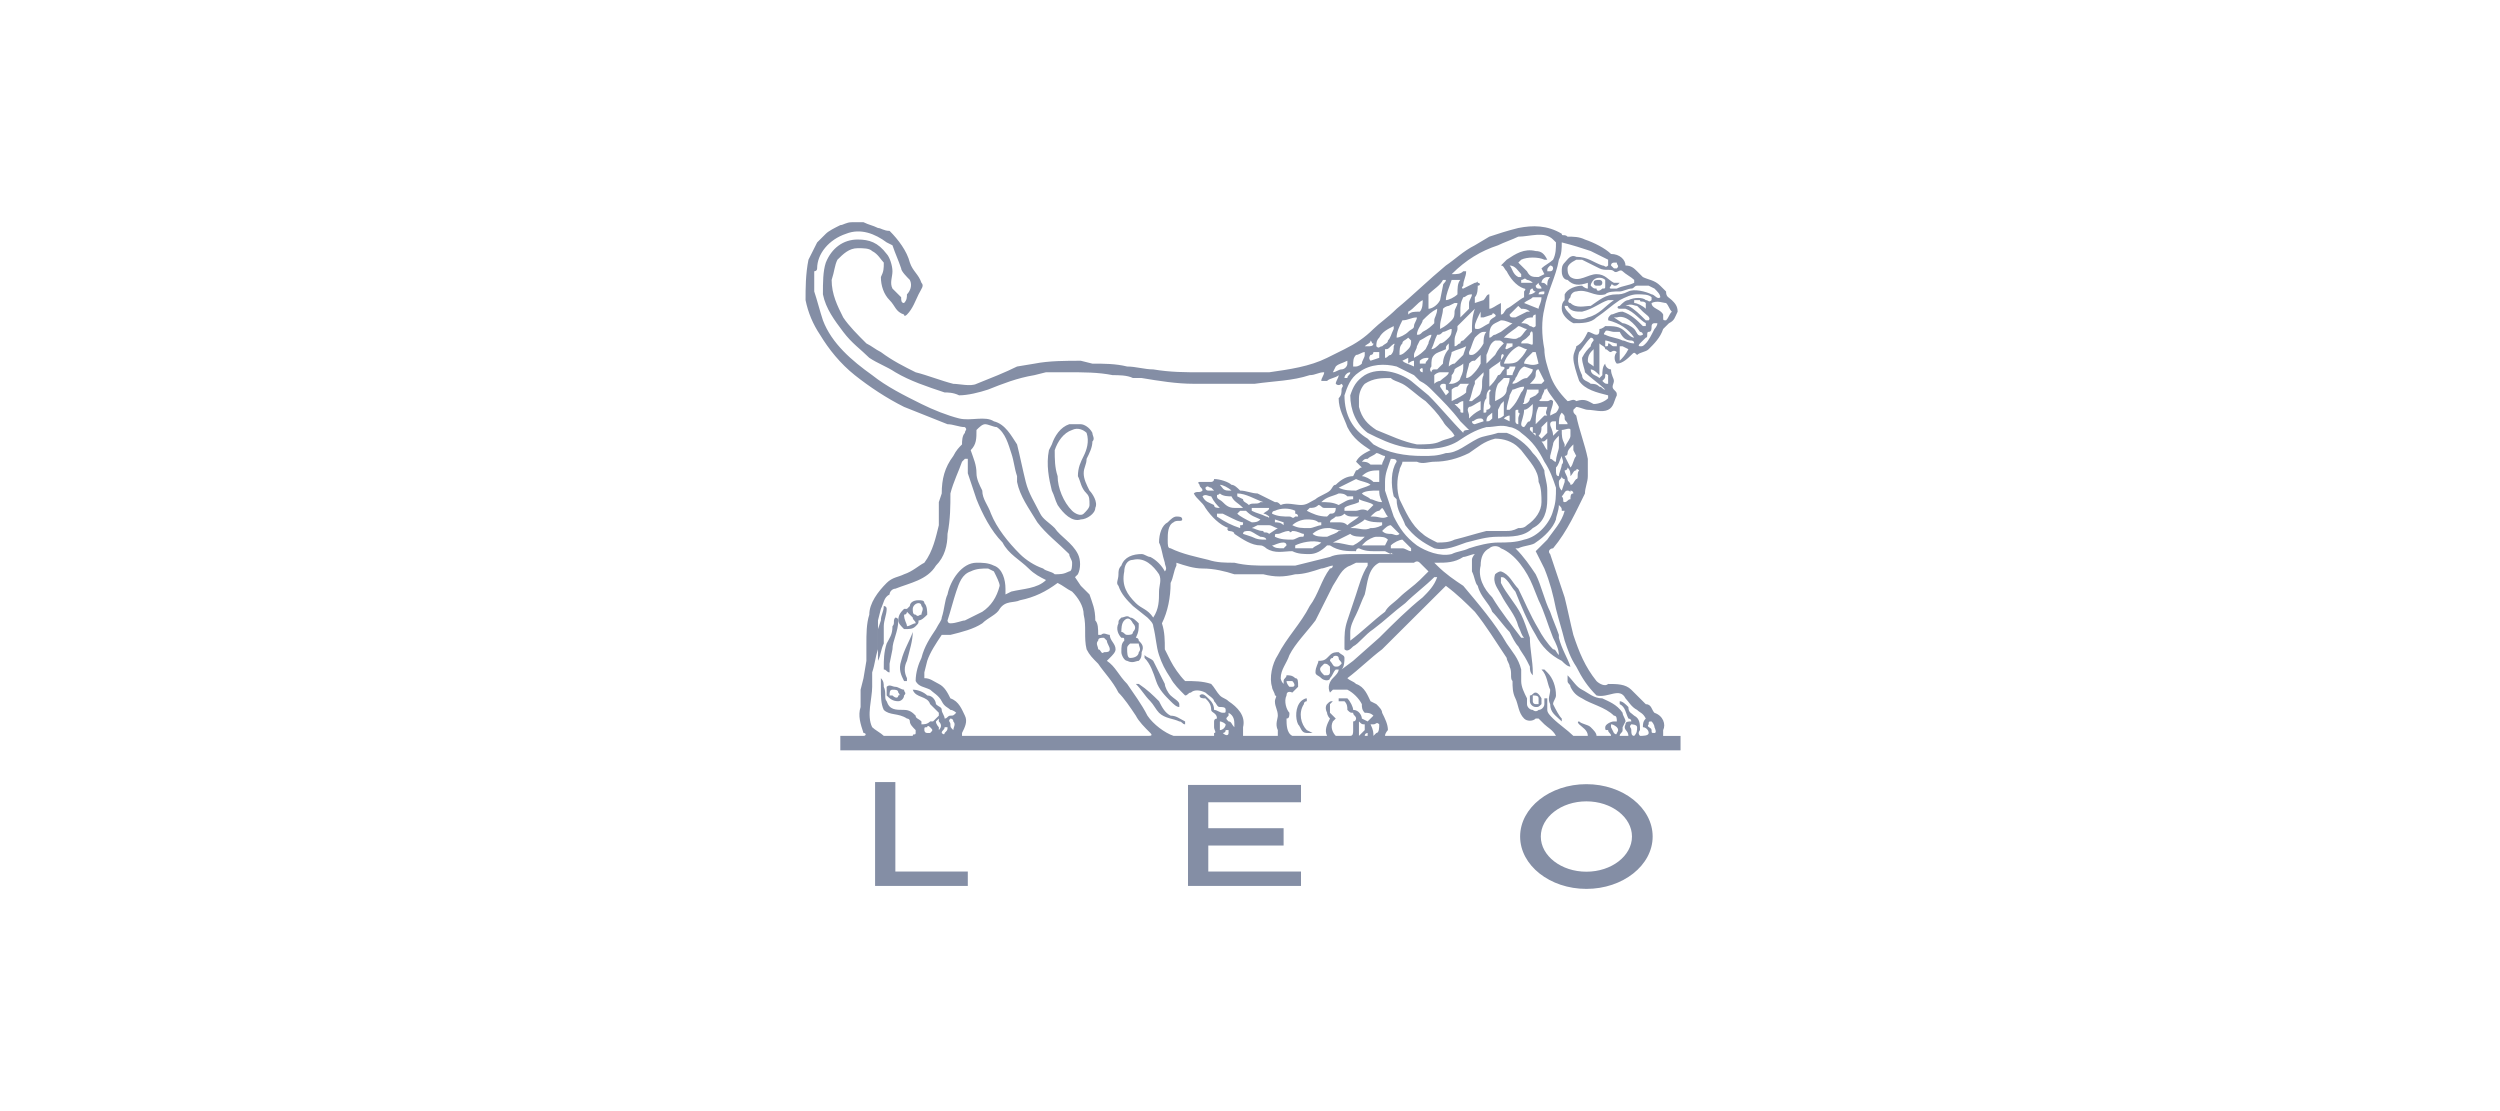 <svg width="180" height="80" viewBox="0 0 180 80" fill="none" xmlns="http://www.w3.org/2000/svg">
<path fill-rule="evenodd" clip-rule="evenodd" d="M116.411 18.7V18.492C116.411 18.7 116.619 18.7 116.411 18.7ZM115.367 20.362C115.367 20.362 115.367 20.57 115.159 20.57H114.95C114.741 20.57 114.741 20.362 114.741 20.362C114.741 20.154 114.95 20.154 115.159 20.154C115.159 20.154 115.367 20.154 115.367 20.362ZM78.652 31.167C78.652 31.374 78.861 31.582 78.652 31.79C78.652 32.206 78.444 32.621 78.235 33.037C78.235 33.452 78.026 33.66 78.026 34.076C78.026 34.491 78.235 34.907 78.444 35.322C78.652 35.53 79.069 36.154 78.861 36.569C78.861 36.985 78.235 37.4 77.818 37.4C77.192 37.608 76.566 36.985 76.149 36.361C75.94 35.946 75.94 35.738 75.732 35.322C75.523 34.491 75.314 33.453 75.523 32.414L75.732 31.998C75.94 31.375 76.358 30.751 76.984 30.544H77.818C78.026 30.543 78.444 30.751 78.652 31.167ZM77.192 30.958C76.566 31.166 76.149 31.79 75.94 32.413C75.94 33.036 75.94 33.659 76.149 34.283C76.149 35.114 76.566 36.153 77.192 36.776C77.4 36.984 77.818 37.192 78.026 36.984C78.235 36.776 78.444 36.568 78.444 36.36C78.444 35.945 78.444 35.737 78.235 35.529C77.818 35.114 77.818 34.698 77.609 34.282C77.609 33.659 77.818 33.243 78.026 32.828C78.235 32.412 78.444 31.789 78.235 31.166C78.026 30.958 77.609 30.751 77.192 30.958ZM63.84 43.841C63.84 44.256 63.632 44.672 63.632 45.087V46.334C63.423 46.75 63.423 47.165 63.215 47.581V45.295L63.423 44.672C63.423 44.256 63.632 44.048 63.632 43.633C63.632 43.633 63.84 43.633 63.84 43.841ZM66.553 43.425C66.761 43.633 66.761 44.048 66.761 44.256C66.553 44.464 66.344 44.672 66.135 44.672C66.135 44.879 66.135 44.879 65.927 45.087C65.718 45.295 65.51 45.295 65.092 45.295C64.884 45.087 64.675 44.879 64.675 44.672C64.675 44.256 64.884 44.048 65.092 43.84H65.301L65.51 43.633C65.51 43.425 65.718 43.217 66.135 43.217C66.344 43.217 66.553 43.217 66.553 43.425ZM66.135 43.425C65.927 43.425 65.718 43.633 65.718 43.84C65.718 44.048 65.718 44.256 65.927 44.256C66.135 44.464 66.135 44.256 66.344 44.256C66.344 44.048 66.553 43.84 66.344 43.633C66.344 43.633 66.344 43.425 66.135 43.425ZM65.301 44.048C65.301 44.048 65.301 44.256 65.092 44.256C65.092 44.672 65.301 44.88 65.301 45.087C65.51 45.087 65.718 44.88 65.927 44.88C65.927 44.672 65.718 44.672 65.718 44.464L65.301 44.048Z" fill="#848EA5"/>
<path fill-rule="evenodd" clip-rule="evenodd" d="M64.675 44.672C64.675 45.503 64.258 46.126 64.258 46.75L64.049 47.788V48.412C63.84 48.412 63.84 48.204 63.632 48.204V47.996C63.632 47.581 63.632 46.957 63.84 46.334C64.049 45.919 64.258 45.711 64.258 45.087C64.466 44.88 64.258 44.672 64.466 44.464C64.466 44.464 64.675 44.464 64.675 44.672ZM65.718 45.503C65.718 46.126 65.51 46.75 65.301 47.581C65.092 47.996 65.092 48.412 65.301 48.827V49.035H65.092C64.884 48.62 64.675 48.204 64.884 47.581C65.092 46.75 65.51 46.126 65.718 45.503ZM81.99 44.88C81.99 45.295 81.99 45.503 81.781 45.919C81.781 45.919 81.99 45.919 81.99 46.126C82.198 46.334 82.407 46.542 82.198 46.957C82.198 47.165 82.198 47.373 81.99 47.581C81.781 47.581 81.573 47.788 81.155 47.581C80.947 47.581 80.738 47.165 80.738 46.957C80.738 46.542 80.738 46.334 80.947 46.126C80.947 45.919 80.947 45.919 80.738 45.919C80.529 45.711 80.321 45.295 80.529 44.88C80.529 44.672 80.529 44.672 80.738 44.464C80.947 44.464 81.155 44.256 81.364 44.464C81.573 44.464 81.781 44.672 81.99 44.88ZM80.947 44.672C80.738 44.88 80.738 45.295 80.738 45.503C80.947 45.503 80.947 45.711 81.155 45.711C81.364 45.711 81.573 45.711 81.573 45.503C81.781 45.295 81.781 45.087 81.573 44.88C81.364 44.464 81.155 44.464 80.947 44.672ZM81.364 46.334C81.155 46.542 81.155 46.542 81.155 46.75C81.155 46.957 81.155 47.373 81.364 47.373C81.781 47.373 81.99 47.165 81.99 46.957C82.198 46.75 81.99 46.542 81.99 46.334H81.364ZM83.033 47.581L83.867 49.243C83.867 49.45 84.076 49.866 84.284 50.074C84.493 50.282 84.91 50.489 84.91 50.697V50.905C84.702 50.905 84.493 50.697 84.284 50.489C83.867 50.074 83.45 49.658 83.241 49.035C83.033 48.412 82.824 47.788 82.407 47.373V47.165C82.616 47.373 82.824 47.373 83.033 47.581ZM111.404 48.412C111.821 48.827 112.03 49.45 112.03 50.074C112.03 50.282 111.821 50.489 111.821 50.697C112.03 51.113 112.238 51.528 112.447 51.736V51.944C112.03 51.528 111.612 51.32 111.612 50.697C111.404 50.282 111.612 50.074 111.612 49.658C111.404 49.243 111.404 48.62 110.987 48.204H111.195L111.404 48.412ZM81.99 49.243C82.616 49.658 83.033 50.074 83.45 50.489C83.659 50.905 83.867 51.32 84.284 51.528C84.702 51.528 84.91 51.736 85.328 51.944V52.151C85.119 52.151 85.119 51.944 84.91 51.944C84.493 51.736 83.868 51.736 83.45 51.32C83.242 51.113 83.033 50.697 82.824 50.489C82.407 50.074 82.198 49.658 81.781 49.243H81.99ZM65.092 49.658C65.092 49.866 65.301 49.866 65.092 50.074C65.092 50.282 64.884 50.489 64.675 50.489C64.258 50.489 64.049 50.282 63.84 50.074V49.45C64.049 49.243 64.258 49.45 64.466 49.45C64.675 49.45 64.884 49.658 65.092 49.658ZM64.258 49.658C64.049 49.658 64.049 49.866 64.049 50.074H64.258C64.466 50.282 64.675 50.282 64.675 50.074C64.884 50.074 64.675 49.866 64.675 49.866C64.675 49.658 64.466 49.658 64.258 49.658ZM110.987 50.282V50.697C110.778 50.905 110.778 50.905 110.569 50.905C110.361 50.905 110.152 50.697 110.152 50.49V50.074C110.361 50.074 110.361 49.866 110.569 49.866C110.778 49.866 110.987 50.282 110.987 50.282ZM110.361 50.074V50.49C110.361 50.49 110.361 50.697 110.569 50.697H110.778V50.282C110.778 50.074 110.569 50.074 110.361 50.074ZM94.09 50.49C94.09 50.49 93.881 50.49 93.881 50.697C93.464 51.321 93.672 52.152 94.09 52.567L94.507 52.775H94.09C93.672 52.775 93.672 52.359 93.464 52.152C93.255 51.736 93.255 50.905 93.672 50.49C93.672 50.49 93.881 50.282 94.09 50.282V50.49Z" fill="#848EA5"/>
<path fill-rule="evenodd" clip-rule="evenodd" d="M121 54.022H60.503V52.983H62.172C62.38 52.983 62.38 52.775 62.172 52.775C61.963 52.152 61.755 51.528 61.963 50.905V49.659L62.172 48.828L62.38 47.581V46.334C62.38 45.711 62.38 44.88 62.589 44.257C62.589 43.426 63.215 42.595 63.84 41.971C64.258 41.556 64.675 41.556 65.092 41.348C65.718 41.14 66.135 40.725 66.553 40.517C67.179 39.686 67.387 38.647 67.596 37.816V36.154L67.805 35.531C67.805 34.492 68.013 33.661 68.639 32.83C68.848 32.414 69.056 32.206 69.265 31.998C69.265 31.791 69.265 31.375 69.474 31.167C69.474 30.959 69.682 30.959 69.474 30.752C69.056 30.752 68.639 30.544 68.222 30.544L65.093 29.297C63.841 28.674 62.59 27.843 61.546 27.012C60.503 26.181 59.669 25.142 59.043 24.103C58.535 23.348 58.18 22.501 58 21.61C58 20.779 58 19.74 58.209 18.701L58.834 17.455L59.46 16.831C59.669 16.623 60.086 16.416 60.504 16.208C60.712 16.208 60.921 16 61.338 16H62.173C62.59 16.208 62.798 16.208 63.216 16.416C63.424 16.416 63.633 16.623 64.05 16.623C64.676 17.247 65.302 18.078 65.511 18.909C65.719 19.532 66.136 19.74 66.345 20.363C66.554 20.571 66.345 20.779 66.136 21.195C65.928 21.61 65.719 22.233 65.302 22.649C65.302 22.649 65.093 22.857 65.093 22.649C64.468 22.441 64.468 22.026 64.05 21.61C63.633 21.195 63.424 20.571 63.424 19.948C63.633 19.532 63.633 19.325 63.633 18.909C63.424 18.701 63.216 18.286 62.798 18.078C62.59 17.87 62.173 17.87 61.755 17.87C61.129 17.87 60.712 18.286 60.295 18.701C60.086 19.117 60.086 19.532 59.878 20.156C59.878 21.195 60.295 22.026 60.712 22.857C61.129 23.48 61.755 24.104 62.381 24.727C62.798 24.935 63.007 25.143 63.424 25.35C64.258 25.974 65.093 26.389 65.927 26.805C66.762 27.013 67.805 27.428 68.639 27.636C69.056 27.636 69.891 27.844 70.308 27.636C71.351 27.221 72.394 26.805 73.228 26.389L74.48 26.182C75.523 25.974 76.775 25.974 77.818 25.974L78.652 26.182C79.487 26.182 80.321 26.182 81.155 26.389C81.781 26.389 82.407 26.597 83.033 26.597C84.284 26.805 85.327 26.805 86.579 26.805H91.377C92.838 26.597 94.298 26.389 95.549 25.766L96.801 25.143C97.636 24.727 98.261 24.311 98.887 23.688C99.305 23.273 99.93 22.857 100.556 22.233C101.808 21.195 102.851 20.156 104.103 19.117C104.728 18.701 105.354 18.078 106.188 17.662L107.232 17.039C107.857 16.831 108.483 16.623 109.317 16.416C110.36 16.208 111.403 16.208 112.447 16.831C112.447 17.039 112.655 16.831 112.864 17.039C113.281 17.039 113.698 17.039 114.116 17.247C114.741 17.455 115.575 17.87 115.993 18.286C116.618 18.286 117.036 18.701 117.036 19.117C117.453 19.117 117.662 19.325 117.87 19.532L118.287 19.948C118.704 20.156 119.121 20.156 119.539 20.572L119.956 20.987C119.956 21.403 120.164 21.403 120.373 21.61C120.582 21.818 120.79 22.026 120.79 22.442C120.582 22.857 120.582 23.065 120.164 23.273L119.747 23.688C119.539 24.312 119.121 24.727 118.704 25.143C118.496 25.351 118.079 25.351 117.87 25.559C117.662 25.351 117.662 25.351 117.453 25.559C117.244 25.766 116.827 26.182 116.41 26.182C116.201 25.974 116.201 25.559 116.41 25.351C116.201 25.143 115.993 25.351 115.993 25.351C115.784 25.351 115.784 25.143 115.575 25.143C115.575 24.935 115.367 24.935 115.158 24.727V27.013C114.949 26.805 114.741 26.598 114.532 26.598C114.532 27.013 114.949 27.013 115.158 27.221L115.367 27.013C115.367 26.805 115.367 26.39 115.575 26.182C115.575 26.39 115.784 26.598 115.993 26.598C115.993 27.013 116.201 27.221 116.201 27.429C116.201 27.637 115.993 27.844 116.201 28.052C116.41 28.26 116.41 28.26 116.41 28.468C116.201 28.883 116.201 29.299 115.784 29.507C115.367 29.715 114.741 29.507 114.323 29.507C114.116 29.507 113.698 29.299 113.49 29.299L113.281 29.507C113.281 29.715 113.281 29.715 113.49 29.922C113.698 30.961 114.116 32 114.323 33.039V34.286C114.323 34.701 114.116 35.117 114.116 35.532C113.49 36.779 112.864 38.233 111.821 39.48C111.612 39.48 111.403 39.688 111.612 39.896L112.655 43.012C112.864 43.843 113.072 44.882 113.281 45.713C113.698 46.96 114.116 47.999 114.949 49.038C115.158 49.245 115.575 49.453 115.784 49.245C116.41 49.245 117.036 49.245 117.453 49.661L118.496 50.7C118.913 50.7 118.913 51.116 119.121 51.323C119.747 51.531 119.956 52.154 119.747 52.57V52.985H120.999V54.022H121ZM111.821 17.245C111.195 16.622 110.152 17.038 109.317 17.038C108.901 17.245 108.275 17.453 107.858 17.661C106.606 18.076 105.563 18.7 104.52 19.739C104.937 19.739 105.145 19.739 105.354 19.531H105.562C105.562 19.947 105.354 20.154 105.354 20.57C105.354 20.57 105.145 20.778 105.354 20.778L106.188 20.362C106.397 20.362 106.397 20.154 106.397 20.362C106.606 20.362 106.606 20.57 106.397 20.57C106.397 20.778 106.397 21.194 106.188 21.401V21.817L106.814 21.609C107.023 21.401 107.023 21.194 107.232 21.194V22.232C107.44 22.232 107.649 22.025 108.066 21.817V22.648C108.275 22.648 108.275 22.44 108.483 22.232C108.901 22.025 109.317 21.609 109.734 21.401V20.985C109.734 20.985 109.943 20.777 109.734 20.777C109.108 20.57 108.692 19.946 108.483 19.531C108.275 19.323 108.275 19.115 108.066 19.115L108.483 18.7C109.108 18.284 109.734 17.868 110.569 18.076C110.986 18.076 111.195 18.284 111.403 18.7H111.195C110.778 18.492 109.943 18.492 109.526 18.7L109.317 18.907L109.943 19.531C110.152 19.946 110.361 19.946 110.778 19.946L111.195 19.738L110.987 19.323C111.195 19.115 111.612 18.907 111.821 18.7C112.03 18.284 112.03 17.868 112.03 17.453L111.821 17.245ZM63.84 17.453C63.006 16.83 61.963 16.414 60.92 16.83C59.668 17.245 58.834 18.284 58.834 19.323C58.834 19.531 58.625 19.531 58.625 19.531V20.985C58.834 21.608 59.042 22.439 59.251 23.062C59.877 24.725 61.337 25.971 62.797 27.011C63.84 27.842 65.092 28.465 66.344 29.088C67.178 29.504 68.221 29.919 69.056 30.127C69.89 30.335 70.933 29.919 71.559 30.335C72.393 30.543 72.811 31.374 73.228 31.997C73.436 32.828 73.645 33.867 73.854 34.698C74.062 35.529 74.48 36.153 74.897 36.983C75.106 37.399 75.523 37.607 75.94 38.022C76.357 38.646 77.192 39.061 77.609 39.892C77.818 40.308 77.818 40.931 77.609 41.347L77.4 41.554L77.818 42.178L78.444 42.801C78.652 43.424 78.861 43.84 78.861 44.671C79.069 44.879 79.069 45.294 79.069 45.71H79.278C79.487 45.502 79.695 45.71 79.904 45.71C79.904 46.125 80.321 46.333 80.321 46.749C80.321 46.956 80.113 47.164 79.904 47.372L79.695 47.58C80.321 47.995 80.53 48.618 81.156 49.242C81.573 49.865 82.199 50.696 82.616 51.527C83.033 52.15 83.868 52.774 84.493 52.981H87.414V52.774C87.623 52.774 87.414 52.566 87.414 52.358V51.943C87.414 51.735 87.623 51.735 87.623 51.735C87.623 51.319 87.205 51.319 87.205 51.112C87.205 50.696 86.997 50.488 86.788 50.281C86.579 50.281 86.371 50.281 86.371 50.073C86.579 49.865 86.788 50.073 86.997 50.281C87.205 50.488 87.414 50.696 87.414 51.112C87.623 51.112 87.831 51.319 88.04 51.319C88.248 51.319 88.248 51.319 88.248 51.112C88.248 50.904 88.04 50.904 87.831 50.904C87.623 50.904 87.623 50.696 87.414 50.488C87.414 50.281 86.997 50.073 86.788 49.865C86.371 49.657 85.954 49.657 85.745 49.865C85.536 49.865 85.536 50.073 85.328 50.073C84.91 49.657 84.493 49.242 84.284 48.826C83.867 48.203 83.659 47.787 83.45 47.164C83.241 46.541 83.241 45.917 83.033 45.086C83.033 44.879 82.824 44.671 82.615 44.463L81.572 43.632C81.155 43.217 80.738 42.801 80.529 42.178C80.32 41.97 80.529 41.762 80.529 41.347C80.529 41.139 80.529 40.931 80.738 40.723C80.946 40.1 81.572 39.892 82.198 39.892C82.407 39.892 82.615 40.1 82.824 40.1C83.241 40.308 83.659 40.723 83.867 41.139C84.076 40.931 83.867 40.723 83.867 40.516C83.659 39.892 83.659 39.477 83.45 39.061C83.45 38.438 83.659 37.815 84.076 37.607C84.284 37.399 84.493 37.191 84.702 37.191C84.91 37.191 85.119 37.191 85.119 37.399C85.119 37.607 84.702 37.399 84.493 37.607C84.076 37.815 84.076 38.438 84.076 38.854C84.076 39.269 84.076 39.477 84.284 39.477C85.119 39.893 86.162 40.1 86.996 40.308C87.622 40.516 88.248 40.516 88.874 40.516C89.709 40.724 90.543 40.724 91.168 40.724H93.255L95.758 40.1C96.175 39.893 96.801 39.893 97.427 39.893H100.555H100.347C100.138 39.893 100.138 39.685 100.138 39.893L99.721 39.685H98.887C98.678 39.685 98.261 39.685 97.844 39.477C97.844 39.477 97.635 39.477 97.635 39.685C97.009 39.685 96.383 39.685 95.758 39.269H95.549C95.132 39.685 94.715 39.893 94.298 39.893C93.881 39.893 93.463 39.893 93.046 39.685C92.42 39.685 91.794 39.893 91.168 39.477C91.168 39.477 90.96 39.269 90.751 39.269C90.125 39.269 89.5 38.854 88.874 38.438C88.874 38.23 88.457 38.23 88.457 38.23C88.248 38.022 88.457 38.022 88.457 38.022C87.831 37.815 87.205 37.191 86.788 36.568C86.579 36.152 86.162 35.944 85.953 35.529C86.162 35.321 86.37 35.529 86.579 35.321C86.579 35.113 86.37 35.113 86.37 34.905C86.37 34.905 86.162 34.698 86.37 34.698H87.205C87.205 34.698 87.413 34.698 87.413 34.49C87.831 34.49 88.457 34.698 88.665 34.905C88.874 34.905 89.083 35.113 89.291 35.321C89.709 35.321 90.125 35.529 90.543 35.529L91.794 36.152C92.003 36.152 92.003 36.152 92.212 36.36C92.629 36.152 93.255 36.36 93.672 36.36C94.089 36.36 94.298 36.152 94.715 35.944C94.923 35.737 95.549 35.529 95.758 35.321C95.966 35.113 95.966 34.905 96.175 34.905C96.592 34.49 97.009 34.282 97.427 34.282L97.635 33.867C97.844 33.867 97.844 33.659 98.053 33.659L97.635 33.243C97.844 32.828 98.261 32.62 98.678 32.412C98.053 31.996 97.427 31.581 97.009 30.75C96.801 30.127 96.383 29.503 96.383 28.672C96.592 28.465 96.592 28.257 96.592 28.049C96.592 27.841 96.801 27.841 96.592 27.633C96.592 27.633 96.383 27.841 96.175 27.633C96.175 27.425 96.383 27.218 96.383 27.01C96.175 27.218 95.758 27.218 95.549 27.425H95.132C95.132 27.218 95.34 27.01 95.34 26.802C94.923 26.802 94.715 27.01 94.298 27.01C93.046 27.425 91.794 27.425 90.334 27.633H85.953C84.701 27.633 83.45 27.425 82.198 27.218H81.572C81.155 27.01 80.529 27.01 80.112 27.01C79.068 26.802 78.025 26.802 76.774 26.802H75.313L74.479 27.01C73.227 27.218 72.184 27.633 71.141 28.049C70.515 28.256 69.681 28.464 69.055 28.464C68.638 28.256 68.221 28.256 68.012 28.256C66.76 27.841 65.509 27.425 64.466 26.802C63.84 26.387 63.214 26.179 62.588 25.763C61.962 25.14 61.337 24.724 60.711 23.893C60.085 23.062 59.459 22.231 59.25 21.192C59.25 20.361 59.25 19.53 59.459 18.907C59.876 17.868 60.711 17.245 61.754 17.245C62.588 17.245 63.214 17.453 63.84 18.284C64.048 18.492 64.257 19.115 64.257 19.531C64.257 19.946 64.048 20.362 64.257 20.777L64.883 21.401C64.883 21.609 64.883 21.817 65.091 21.817C65.3 21.609 65.3 21.401 65.3 21.193C65.508 20.985 65.717 20.57 65.508 20.154C65.3 19.946 64.883 19.531 64.883 19.323C64.674 18.7 64.465 18.284 64.257 17.661L63.84 17.453ZM112.447 17.453C112.447 17.869 112.447 18.284 112.239 18.7C112.03 19.947 111.404 20.985 111.195 22.232C110.987 23.063 110.987 24.102 111.195 25.141C111.195 25.764 111.404 26.388 111.613 27.011C111.821 27.634 112.239 28.257 112.865 28.881C113.073 28.881 113.282 28.673 113.49 28.881C114.116 28.673 114.324 28.881 114.741 29.089C115.159 29.089 115.576 28.881 115.785 28.673V28.465C114.95 28.257 114.116 28.05 113.699 27.426C113.49 26.803 113.282 26.18 113.282 25.764C113.282 25.348 113.49 25.14 113.49 24.933C113.908 24.725 114.116 24.309 114.324 23.894C114.533 23.894 114.741 24.102 114.95 24.102C115.159 24.102 115.159 23.894 115.159 23.686C115.367 23.686 115.576 23.478 115.576 23.478C116.202 23.478 116.619 23.478 117.036 23.894C117.245 24.102 117.454 24.309 117.662 24.309C117.245 23.686 116.619 23.27 115.785 23.062C115.785 22.855 115.785 22.855 115.993 22.647C116.202 22.647 116.411 22.439 116.828 22.439C117.454 22.647 117.871 23.062 118.288 23.478H118.497V23.27C118.08 23.062 117.662 22.439 117.036 22.231H116.619C116.411 22.231 116.411 22.024 116.619 22.024C116.828 21.816 117.036 21.608 117.245 21.608C117.662 21.4 118.288 21.4 118.497 21.608C118.705 21.608 118.705 21.816 118.913 21.608V21.4C118.705 21.192 118.288 21.192 117.871 21.192C117.454 21.192 117.036 21.4 116.619 21.608C115.993 22.024 115.576 22.439 114.95 22.854C114.533 23.27 113.908 23.27 113.282 23.27C112.865 23.062 112.447 22.647 112.447 22.231C112.447 22.023 112.447 21.815 112.656 21.608V21.192C112.865 20.776 113.49 20.569 113.908 20.569C113.908 20.569 114.116 20.776 114.324 20.776V20.361C113.699 20.569 113.282 20.569 112.865 20.153C112.656 20.153 112.447 19.945 112.447 19.53C112.447 19.322 112.447 19.114 112.656 18.906C112.865 18.698 113.073 18.283 113.49 18.491C114.324 18.491 114.741 18.906 115.367 19.114C115.576 19.114 115.576 19.322 115.785 19.114V18.698L114.533 18.075C113.908 17.869 113.282 17.661 112.447 17.453ZM113.908 18.7H113.49C113.073 18.908 112.865 19.116 112.865 19.323C112.865 19.531 112.865 19.739 113.073 19.947C113.699 20.362 114.324 19.739 114.95 19.739C115.576 19.739 115.785 20.154 116.202 20.362H116.619C116.411 20.57 116.411 20.57 116.202 20.57C116.202 20.57 115.993 20.362 115.993 20.57C115.993 20.57 115.785 20.778 115.993 20.778H116.411C116.828 20.57 117.245 20.57 117.662 20.362V20.154C117.454 19.947 117.036 19.739 116.828 19.531C116.619 19.323 116.411 19.739 116.202 19.531C115.993 19.323 115.576 19.531 115.159 19.323L113.908 18.7ZM116.202 18.908C116.202 18.908 115.993 18.908 115.993 19.116L116.202 19.323H116.411C116.619 19.116 116.411 19.116 116.411 18.908H116.202ZM108.692 19.116C108.901 19.323 108.901 19.739 109.317 19.947H109.526V19.739C109.317 19.531 109.109 19.116 108.692 19.116ZM111.612 19.116C111.404 19.323 111.404 19.323 111.404 19.531H111.612C111.821 19.531 111.821 19.323 111.821 19.323C111.821 19.116 111.612 19.116 111.612 19.116ZM111.404 19.947C111.195 19.947 110.987 20.154 110.987 20.362C111.195 20.362 111.195 20.362 111.404 20.57C111.404 20.362 111.404 20.154 111.612 19.947H111.404ZM114.741 20.154C114.741 20.154 114.533 20.362 114.533 20.57C114.741 20.777 114.741 20.777 114.95 20.777C114.95 20.985 115.159 20.985 115.367 20.777C115.576 20.777 115.576 20.777 115.576 20.57V20.154C115.367 19.947 114.95 19.947 114.741 20.154ZM109.943 20.154C109.735 19.946 109.735 20.154 109.526 20.154V20.362H110.361C110.152 20.154 109.943 20.154 109.943 20.154ZM104.52 20.154C104.311 20.777 104.103 21.193 104.103 21.609C104.311 21.609 104.728 21.401 104.937 21.193C104.937 20.777 104.937 20.362 105.145 20.154H104.52ZM103.894 20.154C103.686 20.57 103.268 20.777 102.851 21.193V22.232C103.06 22.232 103.477 22.024 103.686 21.609L103.894 20.57C103.894 20.362 104.103 20.362 104.103 20.154H103.894ZM110.778 20.362L110.569 20.57C110.569 20.57 110.569 20.777 110.778 20.777H110.987C110.987 20.57 110.778 20.57 110.778 20.362ZM118.705 20.57H117.871C117.663 20.57 117.663 20.777 117.454 20.777C117.245 20.777 116.828 20.985 116.619 20.985C116.202 20.985 115.785 20.985 115.576 21.193C114.742 21.401 114.325 20.777 113.491 20.985C113.282 20.985 113.074 21.193 113.074 21.401C112.865 21.609 112.865 21.817 113.074 21.817C113.491 22.232 114.117 22.024 114.533 22.024C115.159 21.609 115.576 21.193 116.411 21.193C116.619 21.193 116.828 21.193 117.245 20.985C117.663 20.777 118.497 20.985 118.914 21.193C119.122 21.193 119.331 21.609 119.54 21.401C119.54 21.193 119.331 20.985 119.122 20.777L118.705 20.57ZM110.361 20.777C110.152 20.777 110.152 20.985 110.152 20.985C110.152 21.193 109.943 21.193 110.152 21.193C110.152 21.193 110.361 21.193 110.569 20.985C110.361 20.985 110.361 20.777 110.361 20.777ZM111.195 20.985C110.986 20.985 110.778 20.985 110.778 21.193H110.987C111.195 21.193 111.195 21.193 111.195 20.985ZM105.354 21.401C105.145 21.817 105.145 22.024 105.145 22.44V22.855L105.771 22.232V21.817C105.771 21.609 105.98 21.401 105.98 21.193C105.563 21.193 105.563 21.401 105.354 21.401ZM110.361 21.401C110.152 21.609 109.943 21.609 109.735 21.817L110.778 22.232C110.778 22.024 110.987 21.817 110.987 21.401H110.361ZM115.785 21.609C115.159 21.817 114.741 22.232 113.908 22.44C113.49 22.44 113.073 22.44 112.865 22.024H112.656C112.656 22.232 112.865 22.44 113.073 22.648C113.282 23.063 113.908 23.063 114.324 22.855C115.159 22.648 115.576 22.024 116.202 21.609L115.785 21.609ZM118.08 21.609H117.662V21.817C117.871 21.817 118.288 22.024 118.497 22.232V21.817C118.289 21.609 118.08 21.817 118.08 21.609ZM102.434 21.609C102.017 21.817 101.808 22.232 101.391 22.44V22.648C101.599 22.44 101.808 22.44 102.225 22.44C102.434 22.232 102.434 21.817 102.434 21.609ZM118.914 21.817C118.914 22.232 119.54 22.232 119.748 22.648V22.855C119.748 23.063 119.748 23.063 119.957 23.063C120.165 22.855 120.165 22.648 120.374 22.44C120.165 22.232 120.165 22.024 119.957 21.817C119.748 21.817 119.331 21.609 118.914 21.817ZM104.728 21.817L104.311 22.024C104.311 22.024 104.103 22.024 103.894 22.232C103.894 22.648 103.686 23.063 103.686 23.479V23.687C104.103 23.479 104.311 23.271 104.52 23.063C104.728 22.855 104.728 22.648 104.728 22.44C104.728 22.232 104.937 22.024 104.937 21.817H104.728ZM117.871 22.024C117.662 22.024 117.454 21.817 117.036 22.024H117.245C117.662 22.232 118.08 22.648 118.497 23.063H118.705C118.913 22.855 118.497 22.648 118.288 22.44L117.871 22.024ZM109.317 22.024L108.692 22.648C108.692 22.855 108.901 22.855 108.901 22.855H109.109L109.943 22.44H110.152C109.943 22.232 109.735 22.232 109.526 22.232L109.317 22.024ZM106.606 22.232V22.44C106.397 22.855 106.189 23.271 106.189 23.479C106.189 23.687 106.189 23.687 106.397 23.687C106.606 23.687 106.815 23.479 107.232 23.271C107.232 22.855 107.858 22.855 107.649 22.648C107.441 22.44 107.441 22.648 107.441 22.648L106.815 22.855H106.606V22.232ZM106.189 22.232L104.937 23.479V23.687C104.937 23.894 104.728 24.102 104.728 24.518V24.933C104.937 24.933 104.937 24.726 105.146 24.726C105.146 24.518 105.354 24.518 105.354 24.518L105.98 23.894C105.98 23.271 105.98 22.855 106.189 22.232ZM103.477 22.232C103.06 22.44 102.851 22.648 102.434 23.063C102.434 23.271 102.017 23.687 102.017 24.102C102.225 24.102 102.225 24.102 102.434 23.894C102.851 23.687 103.06 23.479 103.268 23.271V23.063C103.268 22.855 103.477 22.648 103.477 22.232ZM110.569 22.648C110.569 22.648 110.361 22.648 110.361 22.855C110.152 22.855 109.943 22.855 109.735 23.063L109.526 23.271C109.735 23.271 109.943 23.271 110.152 23.479C110.361 23.479 110.361 23.687 110.569 23.479V22.648ZM116.411 22.855H116.202L116.828 23.271C117.036 23.271 117.454 23.479 117.662 23.686C117.871 23.894 117.871 24.31 118.288 24.102C118.288 23.894 118.08 23.894 118.08 23.894C117.662 23.271 117.036 22.648 116.411 22.855ZM102.017 22.855C101.599 22.855 101.391 23.063 100.973 23.063C100.765 23.479 100.556 23.894 100.556 24.31C100.765 24.31 101.182 24.102 101.391 23.894C101.599 23.686 101.808 23.686 101.808 23.479C101.808 23.271 102.017 23.063 102.017 22.855ZM108.066 23.063L107.649 23.271C107.232 23.479 107.232 23.894 107.232 24.31C107.441 24.31 107.441 24.102 107.649 24.102L108.066 23.894L108.901 23.271C108.692 23.271 108.484 23.063 108.066 23.063ZM119.122 23.271C118.914 23.271 118.914 23.479 118.914 23.479C118.914 23.686 118.914 23.894 118.705 23.894C118.497 23.894 118.705 24.31 118.497 24.31L118.08 24.725C117.871 24.933 118.08 24.933 118.08 24.933C118.289 24.933 118.289 24.933 118.497 24.725C118.705 24.517 118.914 24.102 119.122 23.686C119.122 23.686 119.331 23.479 119.331 23.271H119.122ZM109.317 23.479C109.109 23.686 108.692 23.894 108.275 24.31C108.692 24.31 109.109 24.517 109.317 24.31C109.526 24.31 109.735 23.894 109.943 23.686C109.735 23.686 109.526 23.479 109.317 23.479ZM100.347 23.479C99.93 23.686 99.513 23.894 99.305 24.31C99.096 24.517 99.096 24.725 99.096 24.933C99.305 25.141 99.305 24.933 99.513 24.933C99.722 24.725 99.93 24.725 99.93 24.517C100.139 24.31 100.139 24.102 100.347 23.686V23.479ZM103.894 23.894C103.686 24.102 103.686 24.102 103.477 24.102C103.268 24.517 103.268 24.725 103.06 25.141C103.268 25.141 103.477 24.933 103.686 24.725C103.894 24.725 104.103 24.517 104.311 24.31C104.52 24.102 104.52 23.894 104.52 23.686C104.311 23.686 104.103 23.894 103.894 23.894ZM116.202 23.894C115.993 23.894 115.576 23.686 115.576 23.894C115.367 24.102 115.576 24.102 115.576 24.102C115.993 24.31 116.411 24.31 116.828 24.517C117.036 24.517 117.245 24.725 117.662 24.725C117.662 24.517 117.454 24.517 117.454 24.517C117.036 24.517 116.828 24.31 116.619 23.894H116.202ZM110.152 24.102L109.943 24.31C109.735 24.517 109.526 24.517 109.526 24.725H109.943C110.152 24.725 110.361 24.933 110.361 24.725V24.102C110.361 23.686 110.152 23.894 110.152 24.102ZM106.815 23.894C106.606 23.894 106.397 24.102 106.189 24.31C105.98 24.725 105.98 24.933 105.771 25.348C105.771 25.556 105.771 25.556 105.98 25.556C106.189 25.556 106.606 25.14 106.815 24.725C106.815 24.517 106.815 24.102 107.023 23.894L106.815 23.894ZM102.225 24.517L102.017 24.933C102.017 25.141 101.808 25.349 101.808 25.556V25.764C102.225 25.556 102.434 25.349 102.642 25.141L102.851 24.725C102.851 24.517 103.06 24.31 103.06 24.102C102.851 24.102 102.642 24.31 102.225 24.517ZM114.533 24.31C114.116 24.725 113.908 25.141 113.699 25.348C113.49 25.972 113.699 26.595 113.908 27.011C113.908 27.426 114.324 27.426 114.533 27.634C114.741 27.634 114.95 27.634 115.159 27.842C115.367 27.842 115.367 28.05 115.576 28.05C115.159 27.634 114.533 27.218 114.116 26.803C114.116 26.595 113.908 26.18 113.908 25.764C114.116 25.349 114.324 25.141 114.533 24.933C114.533 24.725 114.741 24.517 114.741 24.517C114.741 24.31 114.533 24.31 114.533 24.31ZM101.391 24.31C101.182 24.517 100.973 24.517 100.973 24.725C100.765 24.933 100.765 25.141 100.765 25.556C100.973 25.556 101.182 25.349 101.391 25.141C101.599 24.933 101.599 24.725 101.599 24.517L101.391 24.31ZM107.858 24.517H107.649C107.232 24.725 107.232 25.141 107.023 25.556V26.18L107.649 25.556C107.858 25.141 108.066 24.933 108.275 24.725C108.066 24.517 108.066 24.517 107.858 24.517ZM115.576 24.517V24.933C115.785 24.933 115.785 24.933 115.785 24.725C115.993 24.725 115.993 24.933 116.202 24.933H116.411V24.725C116.202 24.725 115.785 24.517 115.576 24.517ZM98.679 24.517C98.679 24.725 98.47 24.725 98.261 24.933H98.47C98.679 24.933 98.887 24.933 98.887 24.725C98.679 24.725 98.887 24.725 98.679 24.517ZM108.484 24.725C108.484 24.933 108.275 25.141 108.484 25.141L108.901 24.933V24.725H108.484ZM100.139 24.933C99.93 25.141 99.93 25.141 99.722 25.141V25.764C99.93 25.764 99.93 25.556 100.139 25.556C100.347 25.349 100.347 25.141 100.347 24.933C100.556 24.517 100.139 24.933 100.139 24.933ZM104.311 24.725C104.103 24.933 104.103 24.933 104.103 25.141C103.686 25.349 103.477 25.349 103.268 25.556C103.06 25.764 103.06 25.972 103.06 26.388C103.06 26.388 102.851 26.595 103.06 26.803C103.06 26.803 103.06 26.595 103.268 26.595H103.477L103.894 26.18C103.894 25.764 104.103 25.349 104.311 25.141V24.725ZM105.563 24.933C105.146 25.141 104.937 25.141 104.52 25.349C104.52 25.556 104.312 25.972 104.312 26.388C104.312 26.388 104.52 26.18 104.728 26.18L105.354 25.556L105.563 24.933ZM109.317 24.933C108.901 25.141 108.484 25.556 108.275 26.18H108.484C108.692 26.18 109.109 26.18 109.317 25.972C109.526 25.764 109.735 25.556 109.943 25.141C109.735 25.141 109.526 24.933 109.317 24.933ZM116.828 24.933H116.619V25.972C116.828 25.764 117.036 25.556 117.245 25.141L116.828 24.933ZM114.741 25.141C114.533 25.349 114.324 25.556 114.324 25.972C114.324 26.18 114.533 26.18 114.741 26.388V25.141ZM110.361 25.349L109.943 25.764C109.943 25.764 109.735 25.972 109.735 26.18C109.943 26.18 110.361 26.388 110.778 26.18L110.569 25.349H110.361ZM98.887 25.349C98.887 25.349 98.887 25.556 98.679 25.556C98.679 25.556 98.47 25.764 98.679 25.972L99.305 25.764V25.349H98.887ZM98.261 25.349C98.053 25.349 97.844 25.556 97.636 25.556C97.427 25.764 97.427 25.972 97.427 26.388H97.636C97.636 26.388 97.844 26.388 98.053 26.18C98.053 25.972 98.261 25.764 98.261 25.556V25.349ZM108.066 25.972C107.858 26.18 107.441 26.388 107.232 26.595V27.842C107.441 27.634 107.649 27.427 107.858 27.011C108.066 27.011 108.066 26.803 108.275 26.595C108.484 26.388 108.066 26.388 108.066 26.388C107.858 25.972 108.275 25.764 108.275 25.556C108.066 25.349 108.066 25.764 108.066 25.972ZM106.606 25.556L106.189 25.972C105.98 25.972 105.98 25.972 105.771 26.18C105.771 26.388 105.563 26.803 105.563 27.219C105.771 27.219 105.98 27.011 105.98 27.011C106.189 26.803 106.397 26.595 106.606 26.18V25.556ZM102.851 25.764C102.642 25.764 102.434 25.764 102.225 25.972V26.18H102.642C102.642 25.972 102.851 25.972 102.851 25.764ZM101.391 25.764L100.973 25.972C101.182 26.18 101.391 26.18 101.808 26.388V25.972C101.599 25.972 101.391 26.18 101.391 26.18V25.764ZM97.01 25.972C96.593 26.18 96.384 26.18 96.175 26.388L95.967 26.803C96.175 26.803 96.384 26.595 96.593 26.595C96.801 26.595 97.01 26.388 97.01 26.18V25.972ZM105.354 26.18C105.145 26.388 104.937 26.388 104.728 26.595C104.728 26.595 104.728 26.803 104.52 27.011C104.52 27.219 104.52 27.427 104.311 27.634H104.52C104.728 27.634 105.145 27.427 105.145 27.219C105.354 26.803 105.354 26.595 105.354 26.388V26.18ZM101.808 27.011L100.556 26.388C99.722 26.18 98.679 26.18 97.845 26.803C97.219 27.219 97.01 27.842 96.802 28.465C96.802 29.92 97.427 30.958 98.471 31.582L98.888 31.997C99.93 32.621 101.182 32.829 102.434 32.829C103.06 32.829 103.477 32.829 104.103 32.621C104.937 32.621 105.563 31.997 106.397 31.582C106.815 31.374 107.232 31.374 107.858 31.166H108.484C109.109 31.374 109.943 31.997 110.361 32.62C110.778 33.036 110.986 33.452 111.195 33.867C111.195 34.283 111.404 34.698 111.404 35.321V35.945C111.404 36.776 111.195 37.607 110.361 38.022C109.735 38.646 108.901 38.646 107.858 38.646C107.023 38.646 106.397 38.854 105.563 39.061C104.937 39.269 104.103 39.685 103.269 39.477C102.434 39.061 101.808 38.646 101.182 37.815C100.974 37.191 100.556 36.776 100.556 35.945L100.348 35.737C100.139 34.906 100.139 33.867 100.556 33.244C100.556 33.036 100.348 33.036 100.139 33.036C99.931 33.659 99.722 34.075 99.722 34.698V35.322L100.348 37.192C100.765 38.023 101.182 38.647 102.017 39.27C102.643 39.685 103.686 40.101 104.52 39.893C104.937 39.685 105.354 39.685 105.771 39.477C106.397 39.27 107.232 39.062 107.858 39.062C108.484 39.062 109.109 39.062 109.735 38.854C110.778 38.646 111.612 37.607 111.821 36.776C112.03 36.153 112.03 35.737 112.03 35.114C111.821 34.49 111.612 33.867 111.195 33.244C110.778 32.413 110.361 31.789 109.526 31.166C109.317 30.958 108.901 30.751 108.692 30.751C108.066 30.543 107.649 30.751 107.023 30.751C106.189 30.958 105.563 31.374 104.937 31.79C103.895 32.413 102.434 32.413 101.182 32.205C100.139 31.997 99.305 31.582 98.471 31.166C97.636 30.543 97.219 29.504 97.219 28.465C97.427 27.842 97.636 27.426 98.262 27.011C99.305 26.388 100.765 26.803 101.6 27.427L102.851 28.466C103.686 29.297 104.52 30.336 105.354 31.167C105.354 30.959 105.563 30.959 105.771 30.959L105.146 30.335C104.52 29.504 103.895 28.881 103.06 28.05C102.851 27.842 102.643 27.634 102.226 27.426L101.808 27.011ZM108.692 26.388C108.692 26.388 108.692 26.595 108.484 26.595V27.011H108.901C108.901 26.803 109.109 26.595 109.109 26.388H108.692ZM109.735 26.388C109.317 26.595 109.317 27.011 109.109 27.219C109.109 27.427 108.901 27.427 108.901 27.634C109.317 27.634 109.526 27.219 109.943 27.219C110.152 27.011 110.361 26.803 110.361 26.595L109.735 26.388ZM110.778 26.595C110.569 26.595 110.569 26.803 110.569 27.011C110.569 27.219 110.361 27.427 110.152 27.634H110.987L111.195 27.427L110.778 26.595ZM102.225 26.595C102.225 26.803 102.434 26.803 102.434 26.803V26.595C102.434 26.388 102.225 26.595 102.225 26.595ZM103.686 26.803C103.686 26.803 103.477 26.803 103.268 27.011V27.634C103.477 27.427 103.686 27.427 103.686 27.427C103.894 27.219 104.311 27.011 104.311 26.803H103.686ZM106.815 26.803L106.189 27.427V27.634C105.98 28.05 105.98 28.466 105.771 28.881H105.98C106.189 28.673 106.606 28.466 106.606 28.258C106.815 27.842 106.606 27.427 106.815 27.011V26.803ZM115.785 27.011C115.785 27.011 115.576 26.803 115.576 27.011C115.576 27.219 115.576 27.219 115.367 27.427C115.576 27.634 115.576 27.634 115.785 27.634V27.011ZM96.801 27.218H97.01C97.01 27.011 97.218 27.011 97.218 26.803C97.01 26.803 96.801 27.011 96.801 27.218ZM108.275 27.218L107.858 27.634C107.649 28.05 107.649 28.465 107.649 28.881C108.066 28.673 108.484 28.465 108.484 28.05C108.484 27.842 108.692 27.634 108.692 27.218H108.275ZM100.139 27.218C99.513 27.218 98.888 27.218 98.262 27.634C98.053 27.842 97.845 28.257 97.845 28.673V29.296C98.053 30.128 98.471 30.543 99.096 30.958C100.139 31.374 100.973 31.79 102.017 31.997C102.642 31.997 103.268 31.997 103.686 31.79C104.103 31.582 104.52 31.582 104.728 31.374C104.52 30.958 104.103 30.751 103.894 30.335C103.477 29.712 103.06 29.296 102.642 28.881C102.017 28.465 101.391 27.841 100.973 27.634C100.556 27.426 100.347 27.426 100.139 27.218ZM103.894 27.634C103.894 27.634 103.686 27.634 103.686 27.842L104.103 28.465L104.311 28.257C104.311 28.05 104.103 28.05 104.103 28.05V27.842C104.103 27.634 104.103 27.634 103.894 27.634ZM105.146 27.634L104.937 27.842C104.937 27.842 104.728 27.842 104.52 28.05V28.881C104.937 28.673 105.354 28.465 105.563 28.257C105.563 28.05 105.563 27.842 105.771 27.634H105.146ZM109.735 27.842C109.317 27.842 109.109 28.05 108.901 28.05L108.692 28.465C108.692 28.673 108.484 29.089 108.484 29.504H108.692C108.901 29.296 109.109 29.089 109.317 28.673L109.526 28.257C109.526 28.257 109.735 28.05 109.735 27.842ZM111.195 28.05C111.195 28.257 110.987 28.465 110.987 28.673C110.778 28.881 110.778 28.881 110.987 28.881H111.404C111.612 28.881 111.612 28.673 111.821 28.881C111.821 29.296 111.612 29.504 111.612 29.92L112.03 29.712C112.03 29.712 112.238 29.504 112.238 29.296C112.03 28.881 111.612 28.465 111.404 28.05C111.404 27.842 111.404 28.05 111.195 28.05ZM109.943 28.05C109.943 28.257 109.735 28.673 109.735 28.881C109.735 29.089 109.526 29.089 109.735 29.089C109.943 29.089 110.152 28.881 110.152 28.673L110.569 28.465L110.778 28.257V28.05H109.943ZM107.232 28.05C107.023 28.257 107.023 28.465 107.023 28.673C106.815 28.881 106.815 29.296 106.815 29.712C107.023 29.712 107.023 29.712 107.023 29.504C107.232 29.504 107.441 29.296 107.232 29.089V28.257C107.232 28.257 107.441 28.05 107.232 28.05ZM105.354 28.881C105.145 28.881 104.937 29.089 104.937 29.089H104.728L105.145 29.504C105.145 29.712 105.145 29.712 105.354 29.712V28.881ZM108.275 28.881L108.066 29.089L107.858 29.504V30.128C108.066 30.128 108.275 29.92 108.275 29.92V28.881ZM106.606 28.881C106.189 29.089 105.98 29.296 105.771 29.296C105.563 29.504 105.771 29.712 105.771 29.92V30.128C105.98 29.92 106.189 29.712 106.606 29.504V28.881ZM110.361 29.089C110.152 29.296 109.943 29.504 109.735 29.504C109.735 29.92 109.526 30.335 109.526 30.543C109.526 30.751 109.735 30.751 109.735 30.751C109.943 30.543 109.943 30.335 110.152 30.335C110.361 29.919 110.361 29.504 110.361 29.296V29.089ZM111.195 29.296H110.778C110.569 29.712 110.569 30.128 110.569 30.543L111.195 29.919H111.404C111.195 29.712 111.404 29.504 111.404 29.296L111.195 29.296ZM109.317 29.504C109.109 29.504 109.109 29.504 109.109 29.712V30.335C109.109 30.335 109.109 30.543 109.317 30.543V30.128C109.317 29.92 109.526 29.712 109.317 29.712V29.504ZM107.441 29.712C107.232 29.92 107.023 29.92 107.023 30.335C107.232 30.335 107.232 30.335 107.441 30.128V29.712ZM112.447 29.712C112.239 29.92 112.239 30.335 112.239 30.543H112.865C112.865 30.335 112.656 30.335 112.656 30.128C112.656 29.92 112.656 29.92 112.447 29.712ZM108.692 29.92C108.484 29.92 108.275 30.128 108.275 30.128L108.692 30.335V29.92ZM106.606 30.128C106.189 30.128 106.189 30.335 105.98 30.335C105.98 30.543 106.189 30.543 106.189 30.543L106.815 30.335C106.815 30.335 106.815 30.128 106.606 30.128ZM112.03 30.335H111.821C111.821 30.335 111.613 30.335 111.613 30.543C111.613 30.751 111.821 30.959 111.821 31.374L112.239 30.959C112.03 30.959 112.03 30.959 112.03 30.751C111.821 30.751 111.821 30.751 112.03 30.751V30.335ZM111.404 30.335L110.987 30.751C110.987 30.959 110.986 31.167 110.778 31.374L110.987 31.582L111.404 31.167V30.335ZM110.361 30.751C110.152 30.751 110.152 30.751 110.152 30.958L110.569 31.374C110.569 31.166 110.569 31.166 110.361 31.166V30.751ZM70.933 30.543C70.725 30.543 70.516 30.751 70.307 30.958C70.307 31.582 70.307 31.997 69.89 32.413C70.099 33.036 70.307 33.452 70.307 34.075C70.307 34.491 70.516 34.906 70.725 35.322C70.725 35.945 71.142 36.361 71.35 36.984C71.768 38.023 72.602 39.062 73.436 39.893C73.854 40.309 74.48 40.724 75.106 40.932C75.314 41.14 75.731 41.14 75.94 41.347C76.357 41.347 76.566 41.347 76.983 41.14C77.192 41.14 77.192 40.724 77.192 40.516C77.192 40.309 76.983 40.101 76.983 39.893C76.149 39.062 75.314 38.439 74.689 37.608C74.063 36.569 73.437 35.738 73.228 34.699V34.283C73.02 33.66 73.02 33.244 72.811 32.621C72.603 31.997 72.394 31.167 71.768 30.751C71.559 30.751 71.142 30.543 70.933 30.543ZM112.447 30.958C112.447 31.374 112.447 31.582 112.656 31.997V32.205C112.865 31.79 113.073 31.582 113.073 31.374V30.958C113.073 30.751 112.656 30.958 112.447 30.958ZM112.239 31.374C112.03 31.582 111.821 31.79 111.821 31.998L111.613 32.829V33.037C111.821 33.037 111.821 33.245 112.03 33.245C112.03 32.829 112.239 32.413 112.239 32.206V31.374ZM109.317 32.205C108.901 31.79 108.275 31.582 107.649 31.582C106.815 31.79 106.397 32.205 105.771 32.621C104.937 33.036 104.103 33.244 103.269 33.244C102.851 33.244 102.434 33.452 102.017 33.244H100.974C100.974 33.452 100.765 33.66 100.765 33.867C100.556 34.491 100.556 35.322 100.765 35.945C101.182 36.776 101.6 37.815 102.434 38.438C102.643 38.646 103.06 38.854 103.477 39.062C103.895 39.062 104.312 39.062 104.728 38.854C105.563 38.646 106.189 38.438 107.023 38.23H108.484C108.692 38.23 108.901 38.23 109.317 38.023C109.526 38.023 109.735 38.023 109.943 37.815C110.569 37.399 110.987 36.776 110.987 36.153C110.987 35.737 110.986 35.114 110.778 34.698C110.778 33.867 110.152 33.244 109.526 32.413L109.317 32.205ZM111.404 31.582C111.195 31.79 111.195 31.79 110.987 31.79C111.195 31.997 111.195 32.205 111.404 32.413V31.582ZM113.282 31.997C113.073 32.205 112.865 32.413 112.865 32.621C112.865 32.829 112.656 32.829 112.656 32.829L113.073 33.66C113.282 33.452 113.282 33.036 113.49 32.829L113.282 32.413V31.997ZM99.096 32.621C98.887 32.829 98.679 32.829 98.47 33.036C98.261 33.036 98.261 33.036 98.053 33.244C98.261 33.244 98.47 33.244 98.679 33.452H99.513C99.513 33.244 99.721 33.036 99.721 32.829C99.513 32.829 99.305 32.621 99.096 32.621ZM112.447 32.829C112.239 33.244 112.239 33.452 112.03 33.66V33.867C112.03 34.075 112.03 34.283 112.239 34.283C112.239 34.075 112.447 33.66 112.447 33.452C112.656 33.244 112.447 33.036 112.447 32.829ZM69.473 33.036L69.265 33.244C69.056 33.867 68.639 34.699 68.43 35.529C68.43 36.361 68.43 37.4 68.221 38.438C68.221 39.27 68.013 40.1 67.387 40.724C66.761 41.762 65.51 41.97 64.466 42.386C64.258 42.386 64.049 42.593 64.049 42.801C63.632 43.009 63.632 43.425 63.423 43.84L63.215 44.671V46.749C63.006 47.372 63.006 47.788 62.797 48.411V49.45C62.797 50.281 62.38 51.527 62.797 52.358C63.006 52.566 63.423 52.774 63.632 52.982H65.718C65.718 52.774 65.927 52.982 65.927 52.774V52.566C65.718 52.358 65.509 52.151 65.509 51.943C65.509 51.735 65.301 51.735 65.301 51.735C64.675 51.319 64.049 51.527 63.632 51.112C63.423 50.697 63.423 50.073 63.423 49.657V48.827C63.632 49.034 63.632 49.242 63.632 49.45C63.84 49.865 63.632 50.281 63.84 50.489C64.049 51.112 64.466 51.112 65.092 51.112C65.509 51.112 65.718 51.319 65.927 51.527C65.927 51.735 66.135 51.735 66.344 51.943V52.151C66.552 52.151 66.761 52.151 66.97 51.943H67.178L67.596 51.527V51.319L66.97 50.697C66.761 50.073 65.927 50.281 65.718 49.657C66.135 49.657 66.552 49.865 66.761 50.073C67.178 50.073 67.387 50.489 67.387 50.697C67.596 50.904 67.804 50.904 67.804 51.112C67.804 51.319 68.013 51.527 68.013 51.735C68.221 51.735 68.221 51.527 68.43 51.527C68.639 51.527 68.639 51.527 68.847 51.319C68.847 51.319 68.639 51.112 68.43 51.112C68.221 50.904 68.013 50.904 67.804 50.489C67.596 50.073 67.178 49.865 66.97 49.657C66.552 49.45 66.135 49.45 65.927 49.034C65.927 48.411 66.135 47.788 66.344 47.372C66.552 46.541 66.97 45.918 67.387 45.294C67.596 44.879 67.804 44.671 67.804 44.463C68.013 43.84 68.013 43.217 68.221 42.801C68.43 41.762 69.265 40.516 70.308 40.516C70.725 40.516 71.142 40.516 71.559 40.724C72.185 40.931 72.394 41.762 72.394 42.386V42.801L72.811 42.593C73.646 42.386 74.689 42.386 75.314 41.762C74.897 41.555 74.48 41.347 74.063 40.931C73.437 40.308 72.603 39.893 72.186 39.062C71.351 38.23 70.725 36.984 70.308 35.945L69.682 34.075V33.036H69.473ZM113.49 33.867C113.282 33.867 113.282 34.075 113.073 34.283C113.073 34.075 113.073 33.867 112.865 33.66C112.865 33.867 112.656 33.867 112.656 33.867C112.656 34.075 112.865 34.283 112.865 34.491C112.865 34.699 113.073 34.699 113.073 34.907C113.282 34.907 113.282 34.699 113.49 34.491C113.699 34.491 113.49 34.075 113.699 33.867C113.699 33.867 113.49 33.66 113.49 33.867ZM98.053 34.283C98.261 34.283 98.679 34.491 98.887 34.699H99.305V33.867C98.887 33.867 98.47 33.867 98.053 34.283ZM112.447 34.283C112.447 34.491 112.239 34.491 112.239 34.699C112.239 34.907 112.239 35.114 112.447 35.322L112.656 34.699V34.491C112.447 34.491 112.447 34.283 112.447 34.283ZM97.636 34.491L96.384 35.114C96.801 35.322 97.218 35.322 97.636 35.322C98.053 35.114 98.261 35.114 98.679 34.907C98.47 34.699 98.053 34.699 97.636 34.491ZM87.831 34.906C88.039 35.114 88.039 35.322 88.457 35.322H88.665C88.457 35.114 88.039 34.906 87.831 34.906ZM87.205 35.114C86.997 35.114 86.997 34.906 86.788 35.114C86.788 35.114 86.788 35.322 86.997 35.322H87.414L87.205 35.114ZM112.865 35.322C112.656 35.322 112.656 35.529 112.447 35.737C112.656 35.945 112.447 36.153 112.656 36.153C112.865 36.153 112.865 35.945 113.073 35.945C113.073 35.737 113.073 35.529 113.282 35.529C113.282 35.322 113.073 35.322 113.073 35.322C113.073 35.529 113.073 35.322 112.865 35.322ZM99.096 35.322C98.887 35.322 98.261 35.322 98.053 35.529C98.261 35.737 98.47 35.737 98.679 35.945C98.887 35.945 99.096 36.153 99.513 36.153C99.305 35.737 99.305 35.529 99.305 35.322H99.096ZM96.384 35.529C95.967 35.737 95.549 35.737 95.132 36.153C95.549 36.153 95.967 36.153 96.384 36.361C96.801 36.153 97.01 35.945 97.427 35.945V35.737H97.01C96.801 35.529 96.593 35.529 96.384 35.529ZM89.083 35.529V35.737L89.5 35.945C89.5 36.153 89.709 36.153 89.917 36.361C90.125 36.153 90.543 36.361 90.751 36.153H90.96C90.334 35.945 89.709 35.529 89.083 35.529ZM87.831 35.529C87.622 35.737 87.622 35.529 87.622 35.737C87.622 35.945 87.831 35.945 88.039 36.153C88.248 36.361 88.457 36.569 88.874 36.569H89.5C89.083 36.153 88.874 36.153 88.665 35.737C88.457 35.737 88.039 35.737 87.831 35.529ZM86.579 35.737C86.371 35.737 86.371 35.737 86.579 35.737C86.788 36.153 86.996 36.153 87.413 36.361C87.413 36.569 87.622 36.569 87.831 36.569C87.622 36.361 87.413 36.153 87.205 35.737C86.997 35.737 86.788 35.529 86.579 35.737ZM97.844 35.945V36.153C97.427 36.361 97.01 36.361 96.801 36.569V36.776H97.636C97.844 36.776 98.053 36.569 98.47 36.776L98.887 36.361C98.679 36.153 98.261 36.153 97.844 35.945ZM115.993 52.983C115.993 52.775 115.785 52.775 115.785 52.567C115.576 52.567 115.576 52.567 115.576 52.359C115.576 52.152 115.993 51.944 116.202 51.944H116.411C116.411 51.736 116.411 51.528 116.202 51.528C115.576 50.905 114.533 50.697 113.908 50.282C113.49 50.074 113.282 49.866 113.073 49.451C113.073 49.243 112.865 49.243 112.865 49.035V48.62C113.282 49.035 113.49 49.451 113.908 49.659C114.324 49.866 114.741 50.282 115.367 50.282C115.785 50.49 116.411 50.697 116.828 51.321C116.828 51.528 117.036 51.736 117.036 51.944L116.828 52.359V52.567C116.828 52.775 116.619 52.775 116.619 52.983H117.245C117.245 52.567 116.828 52.567 117.036 52.152C117.036 51.944 117.245 51.944 117.454 51.944C117.454 51.736 117.245 51.736 117.245 51.736C117.036 51.321 117.036 50.905 116.619 50.697V50.49C116.828 50.49 117.036 50.697 117.245 50.905C117.245 51.321 117.454 51.321 117.662 51.528C118.08 51.736 118.08 52.152 118.08 52.567C118.08 52.567 117.871 52.775 118.08 52.983C118.288 52.983 118.705 52.983 118.705 52.775C118.705 52.567 118.497 52.359 118.288 52.359C118.288 52.152 118.288 51.944 118.497 51.736C118.288 51.321 118.08 51.321 117.871 51.113C117.454 50.905 117.245 50.49 117.036 50.282C116.619 49.451 115.785 50.282 114.95 50.074C114.324 49.451 113.908 48.828 113.49 47.996C113.073 47.373 112.865 46.75 112.656 46.127C112.447 45.296 112.239 44.672 112.03 43.841C111.821 42.802 111.613 41.971 111.195 40.933L110.57 39.686L111.404 38.855C111.821 38.231 112.447 37.608 112.656 36.777H112.447C112.447 36.569 112.447 36.569 112.239 36.361C112.239 36.777 112.03 37.192 112.03 37.4C111.821 38.023 111.195 38.647 110.57 39.062C110.361 39.27 109.735 39.27 109.318 39.478H109.109C109.735 40.101 110.152 40.725 110.57 41.348C110.987 42.179 111.195 43.218 111.613 44.049C111.821 44.672 112.03 45.088 112.239 45.711V45.919C112.447 46.75 112.865 47.373 113.073 47.996C112.865 47.996 112.656 47.789 112.447 47.581C111.613 47.165 110.987 46.542 110.57 45.711C109.944 44.672 109.526 43.634 109.109 42.595C108.901 42.387 108.693 41.971 108.484 41.763C108.275 41.556 108.275 41.556 108.067 41.556V41.971C108.484 42.802 109.109 43.426 109.526 44.257C109.735 44.672 109.944 45.296 110.152 45.919C110.152 46.75 110.361 47.581 110.361 48.412V48.62C110.152 48.412 110.152 48.204 110.152 47.996L109.944 47.581C109.735 47.165 109.526 46.958 109.318 46.542C109.109 46.334 108.901 45.919 108.693 45.503C108.275 45.088 107.858 44.464 107.441 44.049C107.232 43.426 106.606 43.01 106.398 42.179C106.189 41.971 106.189 41.556 105.98 41.14V40.309C105.98 40.101 106.189 39.894 106.189 39.894C105.98 39.894 105.563 40.101 105.355 40.101C104.729 40.517 104.104 40.517 103.478 40.517H103.269L103.478 40.725C104.104 41.348 104.729 41.763 105.355 42.179C106.398 43.426 107.65 44.88 108.484 46.335C108.901 46.958 109.318 47.373 109.526 48.205V49.035C109.526 49.451 109.735 49.867 109.944 50.282V50.698C109.944 50.906 110.152 51.114 110.361 51.114C110.361 51.114 110.57 51.321 110.778 51.114C110.987 51.114 111.195 50.906 111.195 50.698V50.282H111.404V51.114C111.404 51.321 111.613 51.529 111.821 51.736C112.239 52.152 112.865 52.568 113.282 52.983H114.324C114.324 52.568 113.908 52.36 113.699 52.152C113.699 52.152 113.49 51.944 113.699 51.944C113.908 52.152 114.324 52.152 114.533 52.36C114.741 52.568 114.95 52.776 114.95 52.983H115.993V52.983ZM95.341 36.569C95.132 36.569 95.132 36.361 94.924 36.361C94.715 36.569 94.507 36.569 94.298 36.569L94.09 36.776C94.507 36.984 94.924 37.192 95.549 37.192L95.758 36.984C95.967 36.984 96.175 36.984 96.175 36.569H95.341ZM90.125 36.569V36.776C90.543 36.984 90.751 36.984 91.168 37.192C91.377 37.192 91.377 37.4 91.377 37.192C91.377 37.192 91.168 36.984 90.96 36.984C91.168 36.776 91.377 36.776 91.377 36.569H91.586H90.125ZM99.513 36.569L99.305 36.776C99.096 36.776 98.888 36.984 98.679 37.192H98.888C99.305 37.192 99.513 37.4 99.93 37.192C99.722 36.984 99.722 36.776 99.513 36.569ZM91.794 36.776C91.794 36.776 91.586 36.776 91.586 36.984C92.003 37.192 92.42 37.192 92.838 37.192C93.046 37.192 93.046 37.4 93.255 37.192H93.463C93.463 36.984 93.255 36.984 93.255 36.984V36.776C92.838 36.569 92.212 36.569 91.794 36.776ZM89.291 36.776L89.083 36.984C89.291 37.192 89.709 37.4 90.125 37.608C90.334 37.608 90.543 37.608 90.751 37.4C90.334 37.192 90.125 37.192 89.709 36.776H89.291ZM88.039 36.984H87.622V37.192C88.248 37.608 88.665 37.815 89.291 38.023V37.815C89.5 37.815 89.5 37.815 89.5 37.608C89.291 37.608 88.874 37.4 88.457 37.192L88.039 36.984ZM96.801 36.984C96.593 37.192 96.384 37.192 96.175 37.192C95.967 37.4 95.758 37.4 95.758 37.608H96.384C96.593 37.608 96.801 37.608 97.01 37.815C97.218 37.608 97.636 37.4 97.844 37.192H97.427C97.218 37.192 97.01 37.192 96.801 36.984ZM94.09 37.4C93.672 37.4 93.255 37.608 93.046 37.815C92.838 37.815 92.838 37.815 93.046 37.815C93.464 38.023 93.672 38.023 94.298 38.023C94.507 38.023 94.924 37.815 95.132 37.815V37.608H94.924C94.715 37.4 94.298 37.4 94.09 37.4ZM98.261 37.4C98.053 37.608 97.636 37.815 97.218 38.023H97.427C97.844 38.023 98.261 38.231 98.679 38.023C98.887 38.023 99.096 38.023 99.513 37.815V37.608C99.096 37.608 98.679 37.608 98.261 37.4ZM91.794 37.4V37.608C92.003 37.608 92.212 37.608 92.42 37.815V37.608L91.794 37.4ZM100.139 37.815C99.93 37.815 99.722 38.023 99.513 38.231C99.722 38.439 99.93 38.439 100.139 38.439C100.347 38.439 100.556 38.647 100.765 38.439L100.139 37.815ZM91.377 37.815H90.543L90.125 38.023C90.334 38.023 90.543 38.231 90.96 38.231C90.96 38.439 91.168 38.231 91.377 38.439L92.003 38.023C91.794 38.023 91.586 37.815 91.377 37.815ZM95.758 38.023H95.549C95.132 38.023 94.715 38.231 94.507 38.439C94.715 38.647 95.132 38.647 95.549 38.647C95.967 38.439 96.175 38.439 96.384 38.231H96.593L95.758 38.023ZM89.917 38.231C89.709 38.231 89.5 38.231 89.5 38.439L90.125 38.647C90.543 38.854 90.751 38.854 91.168 38.854C91.168 38.647 90.751 38.647 90.751 38.647C90.334 38.439 90.125 38.231 89.917 38.231ZM93.046 38.231C93.046 38.231 92.838 38.439 92.838 38.231C92.42 38.231 92.212 38.439 92.003 38.439C91.794 38.439 91.794 38.439 91.794 38.647C92.212 38.854 92.629 38.854 93.046 38.854C93.255 38.854 93.463 38.647 93.672 38.647C93.881 38.647 93.881 38.647 93.881 38.439C93.672 38.439 93.464 38.231 93.046 38.231ZM97.218 38.439L95.967 39.062C96.593 39.062 97.01 39.27 97.427 39.27C97.844 39.062 98.053 38.854 98.261 38.647C97.844 38.647 97.427 38.647 97.218 38.439ZM99.096 38.647C98.887 38.647 98.47 38.854 98.261 39.062L98.053 39.27H99.721L99.93 38.854C99.722 38.647 99.513 38.647 99.096 38.647ZM100.973 38.854C100.765 38.854 100.347 39.062 100.139 39.27V39.478H100.973C101.182 39.478 101.391 39.685 101.599 39.685V39.478L100.973 38.854ZM93.255 39.27V39.477H94.507C94.715 39.27 94.924 39.27 95.132 39.062C94.507 38.854 93.672 39.062 93.255 39.27ZM92.42 39.062C92.003 39.062 91.794 39.27 91.586 39.27C91.794 39.478 92.003 39.478 92.42 39.478L92.629 39.27C92.629 39.062 92.42 39.062 92.42 39.062ZM107.232 39.477C106.815 39.685 106.606 40.101 106.606 40.724C106.397 41.555 106.815 42.386 107.441 43.01C108.066 44.048 108.901 45.087 109.526 45.918H109.735C109.526 45.71 109.526 45.503 109.317 45.087C109.109 44.256 108.484 43.633 108.066 42.802C107.858 42.386 107.441 41.971 107.649 41.347C107.649 41.347 107.858 41.14 108.066 41.14C108.692 41.347 108.901 41.971 109.317 42.386C109.735 43.217 110.152 44.256 110.778 45.295C110.986 45.71 111.404 46.334 111.821 46.749C112.03 46.749 112.03 46.957 112.238 47.165C112.238 46.749 112.03 46.334 111.821 45.918C111.404 44.879 111.195 44.048 110.778 43.217L110.361 42.178C109.943 41.14 109.109 39.893 108.066 39.477C107.858 39.27 107.441 39.27 107.232 39.477ZM81.573 40.309C81.155 40.309 80.947 40.724 80.947 41.14C80.738 42.178 81.155 42.802 81.781 43.425C82.198 43.84 82.616 43.84 83.033 44.464C83.45 43.84 83.45 43.217 83.45 42.594C83.45 42.178 83.659 41.763 83.45 41.347C83.033 40.724 82.407 40.101 81.573 40.309ZM101.808 40.516H99.305C98.471 40.932 98.471 41.971 98.262 42.802C98.053 43.217 97.845 43.84 97.636 44.256C97.427 44.672 97.219 45.087 97.219 45.503V46.126C98.053 45.503 98.888 44.672 99.722 44.048C99.93 43.633 100.347 43.425 100.765 43.01C101.182 42.594 101.808 42.178 102.225 41.763L102.851 41.14L102.225 40.516C102.017 40.309 101.808 40.516 101.808 40.516ZM97.636 40.516L97.218 40.724C96.593 40.932 96.384 41.555 95.967 42.178L94.715 44.672C94.09 45.503 93.255 46.334 92.838 47.165C92.629 47.788 92.212 48.204 92.212 48.827C92.212 48.827 92.212 49.035 92.421 49.242V49.035C92.421 48.827 92.629 48.827 92.629 48.619C92.838 48.619 93.046 48.619 93.255 48.827C93.464 48.827 93.464 49.035 93.464 49.45L93.046 49.866C93.046 49.866 92.629 49.658 92.629 50.073C92.421 50.489 92.629 51.112 92.838 51.32C92.838 51.528 92.838 51.735 92.629 51.735C92.629 52.151 92.629 52.774 93.046 52.982H95.549C95.341 52.567 95.549 52.151 95.758 51.735C95.549 51.528 95.549 51.32 95.549 51.32C95.341 50.905 95.549 50.697 95.549 50.697C95.758 50.489 95.758 50.489 95.967 50.489L95.758 50.697V51.32L96.175 51.735L95.967 51.943C95.758 52.359 95.967 52.774 96.175 52.982H97.218C97.427 52.982 97.427 52.774 97.427 52.567V51.943C97.636 51.943 97.636 51.735 97.636 51.735C97.636 51.528 97.427 51.528 97.427 51.32C97.218 51.32 97.218 51.32 97.01 51.112C97.01 50.905 97.01 50.697 96.801 50.489H96.384V50.281H97.01C97.218 50.489 97.427 50.905 97.427 51.112C97.844 51.112 98.053 51.528 98.053 51.735L98.47 51.943L98.887 51.528C98.679 51.32 98.47 51.32 98.261 51.32C98.053 51.112 98.053 50.905 98.053 50.697C97.844 50.281 97.427 49.866 97.01 49.658H95.967L95.758 49.866C95.549 49.45 95.758 49.035 95.967 48.827C96.175 48.619 96.384 48.411 96.384 48.204H96.175C95.967 48.411 95.967 48.619 95.758 48.827C95.758 49.035 95.341 49.035 95.132 48.827C94.924 48.619 94.715 48.619 94.715 48.411C94.715 47.996 94.924 47.788 94.924 47.58C95.132 47.58 95.341 47.58 95.549 47.372L95.758 47.165C95.967 46.957 96.175 46.957 96.384 46.957C96.593 47.165 96.801 47.165 96.801 47.372C96.801 47.58 96.801 47.996 96.593 48.204L97.427 47.58L99.305 45.918C100.347 44.879 101.39 43.84 102.434 43.01C102.851 42.594 103.268 42.178 103.477 41.555H103.268C102.642 42.178 101.808 42.802 101.182 43.425C100.347 44.048 99.722 44.672 98.888 45.295C98.262 45.71 97.845 46.334 97.427 46.542C97.219 46.749 97.01 46.957 96.802 46.749V46.334C96.802 45.71 96.802 45.295 97.01 44.672L97.636 42.802C97.845 42.178 98.053 41.347 98.471 40.724V40.516H97.636ZM89.5 52.983H92.003V52.567C91.794 52.152 92.003 51.736 92.003 51.528C92.003 51.113 91.794 50.905 91.794 50.49C91.794 50.282 92.003 50.074 91.794 50.074C91.794 49.866 91.586 49.659 91.586 49.451C91.377 48.828 91.586 47.789 92.003 47.165C92.629 45.919 93.672 44.88 94.298 43.633C94.923 42.802 95.132 41.763 95.758 40.932C95.966 40.932 95.966 40.724 95.966 40.724C95.758 40.724 95.34 40.932 95.132 40.932C94.507 41.14 93.881 41.348 93.255 41.348C92.42 41.556 91.794 41.556 90.96 41.348H88.874C88.248 41.14 87.413 40.932 86.579 40.932C85.953 40.932 85.327 40.724 84.702 40.517V40.724C84.493 41.14 84.493 41.556 84.284 41.971C84.284 43.01 84.076 44.048 83.659 44.88C83.867 45.503 83.867 46.126 83.867 46.75L84.284 47.581C84.493 47.996 84.91 48.62 85.328 49.035C85.954 49.035 86.579 49.035 87.205 49.243C87.414 49.45 87.623 49.866 87.831 50.074C88.04 50.282 88.248 50.282 88.457 50.489C89.083 50.905 89.709 51.528 89.5 52.359L89.5 52.983ZM71.142 40.932C70.725 40.932 70.308 40.932 69.89 41.14C69.265 41.347 69.056 41.971 68.847 42.594C68.639 43.217 68.43 44.048 68.221 44.672C68.221 44.672 68.221 44.879 68.43 44.879C68.847 44.879 69.265 44.672 69.473 44.672L70.725 44.048C71.35 43.633 71.768 43.01 71.976 42.178C71.976 41.971 71.768 41.555 71.559 41.14L71.142 40.932ZM104.103 42.178L99.513 46.75C98.679 47.373 97.844 48.204 97.01 48.827C97.218 49.035 97.427 49.035 97.636 49.243C98.261 49.45 98.47 50.074 98.679 50.489L99.096 50.697C99.305 50.905 99.513 51.113 99.513 51.32C99.721 51.736 99.93 52.151 99.93 52.567C99.93 52.567 99.721 52.775 99.721 52.983H112.03C111.821 52.567 111.404 52.359 111.195 52.151L110.778 51.736H110.569C110.361 51.944 109.943 51.944 109.735 51.736C109.317 51.32 109.317 50.697 109.109 50.282C108.901 49.866 108.901 49.45 108.901 49.035C108.692 48.827 108.901 48.412 108.692 47.996C108.692 47.788 108.484 47.581 108.484 47.373C107.649 46.126 107.023 45.087 106.189 44.048C105.563 43.425 104.937 42.802 104.103 42.178ZM82.616 52.983C82.824 52.983 83.033 52.983 82.824 52.775C82.407 52.359 81.99 51.944 81.781 51.528C81.364 50.905 80.947 50.282 80.529 49.866C80.112 49.035 79.486 48.412 79.069 47.789C78.652 47.373 78.444 47.165 78.235 46.75C78.026 45.919 78.235 45.088 78.026 44.257C78.026 43.634 77.609 43.01 77.192 42.595C76.775 42.387 76.566 42.179 76.149 41.971C75.314 42.595 74.48 43.01 73.437 43.218C73.019 43.426 72.394 43.218 71.977 43.841C71.768 44.257 71.142 44.464 70.725 44.88C70.099 45.296 69.265 45.503 68.43 45.711H67.805C67.387 46.334 66.97 46.958 66.761 47.581L66.553 48.412V48.828C66.97 48.828 67.179 49.035 67.596 49.243C68.013 49.451 68.222 49.866 68.43 50.282C69.056 50.49 69.265 51.113 69.474 51.528C69.682 51.944 69.474 52.359 69.265 52.775V52.983H82.616ZM79.486 45.919C79.278 45.919 79.069 45.919 79.069 46.126C78.86 46.334 79.069 46.542 79.069 46.75C79.278 46.75 79.278 47.165 79.486 46.957C79.695 46.957 79.904 46.957 79.904 46.75C79.904 46.542 79.695 46.334 79.695 46.126L79.486 45.919ZM95.967 47.373C95.758 47.373 95.758 47.581 95.758 47.581C95.967 47.788 95.967 47.996 96.175 47.996C96.384 47.996 96.384 47.996 96.593 47.788C96.593 47.581 96.384 47.581 96.384 47.373C96.384 47.165 95.967 47.165 95.967 47.373ZM95.341 47.788L95.132 47.996C94.924 48.204 95.132 48.412 95.341 48.62H95.549C95.758 48.62 95.758 48.412 95.758 48.412V47.996C95.549 47.788 95.549 47.788 95.341 47.788ZM92.629 49.035C92.629 49.243 92.838 49.45 92.838 49.45H93.046C93.255 49.45 93.255 49.243 93.046 49.035H92.629ZM88.457 51.321V51.528C88.248 51.736 88.248 51.736 88.457 51.944C88.665 51.944 88.665 52.152 88.874 52.359V52.152C88.874 51.944 88.874 51.528 88.457 51.321ZM118.914 51.944C118.705 51.944 118.705 51.944 118.705 52.152C118.497 52.359 118.914 52.359 118.914 52.567C118.914 52.775 118.914 52.775 119.122 52.775C119.331 52.775 119.122 52.359 119.122 52.359C119.122 52.152 118.914 51.944 118.914 51.944ZM68.43 51.736C68.221 51.944 68.43 51.944 68.43 52.152C68.43 52.359 68.43 52.359 68.639 52.567C68.639 52.359 68.847 52.152 68.639 51.944C68.639 51.736 68.43 51.736 68.43 51.736ZM67.596 51.736L67.387 51.944C67.387 52.152 67.596 52.359 67.596 52.359V52.567C67.804 52.359 67.804 52.152 67.596 51.944V51.736ZM87.831 51.944V52.567C88.039 52.567 88.248 52.359 88.248 52.152C88.039 51.944 87.831 51.944 87.831 51.944ZM97.844 51.944V52.983L98.261 52.567V52.152C98.053 52.152 98.053 52.152 97.844 51.944ZM98.887 52.152H98.679C98.887 52.567 98.887 52.775 98.887 52.983L99.096 52.775C99.305 52.775 99.305 52.359 99.305 52.152C99.096 51.944 99.096 52.152 98.887 52.152ZM117.454 52.152C117.245 52.359 117.454 52.359 117.454 52.567C117.454 52.775 117.454 52.983 117.662 52.983C117.871 52.775 117.871 52.567 117.871 52.359C117.871 52.152 117.454 52.152 117.454 52.152ZM115.993 52.152V52.359L116.202 52.775C116.411 52.983 116.411 52.775 116.411 52.775C116.411 52.775 116.619 52.567 116.411 52.359C116.411 52.359 116.202 52.152 115.993 52.152ZM66.761 52.359C66.553 52.359 66.553 52.359 66.553 52.567C66.553 52.567 66.553 52.775 66.761 52.775H66.97C67.179 52.567 67.179 52.567 66.97 52.359C66.97 52.359 66.761 52.152 66.761 52.359ZM68.221 52.359H68.013C68.013 52.567 67.804 52.567 67.804 52.775C67.804 52.775 68.013 52.983 68.013 52.775C68.221 52.567 68.221 52.567 68.221 52.359ZM88.457 52.567H88.248C88.248 52.775 88.039 52.775 88.039 52.775C88.248 52.983 88.457 52.983 88.457 52.775V52.567ZM98.47 52.775C98.47 52.775 98.261 52.775 98.261 52.983H98.47V52.775ZM63.006 56.308H64.466V62.749H69.682V63.787H63.006V56.308ZM85.536 56.515H93.672V57.762H86.997V59.632H92.42V60.878H86.997V62.749H93.672V63.787H85.536V56.515ZM114.22 57.697C116.028 57.697 117.502 58.835 117.502 60.23C117.502 61.625 116.028 62.763 114.22 62.763C112.412 62.763 110.938 61.625 110.938 60.23C110.938 58.835 112.412 57.697 114.22 57.697ZM114.22 56.46C116.847 56.46 118.991 58.154 118.991 60.23C118.991 62.306 116.847 64 114.22 64C111.592 64 109.449 62.306 109.449 60.23C109.449 58.154 111.592 56.46 114.22 56.46Z" fill="#848EA5"/>
</svg>
